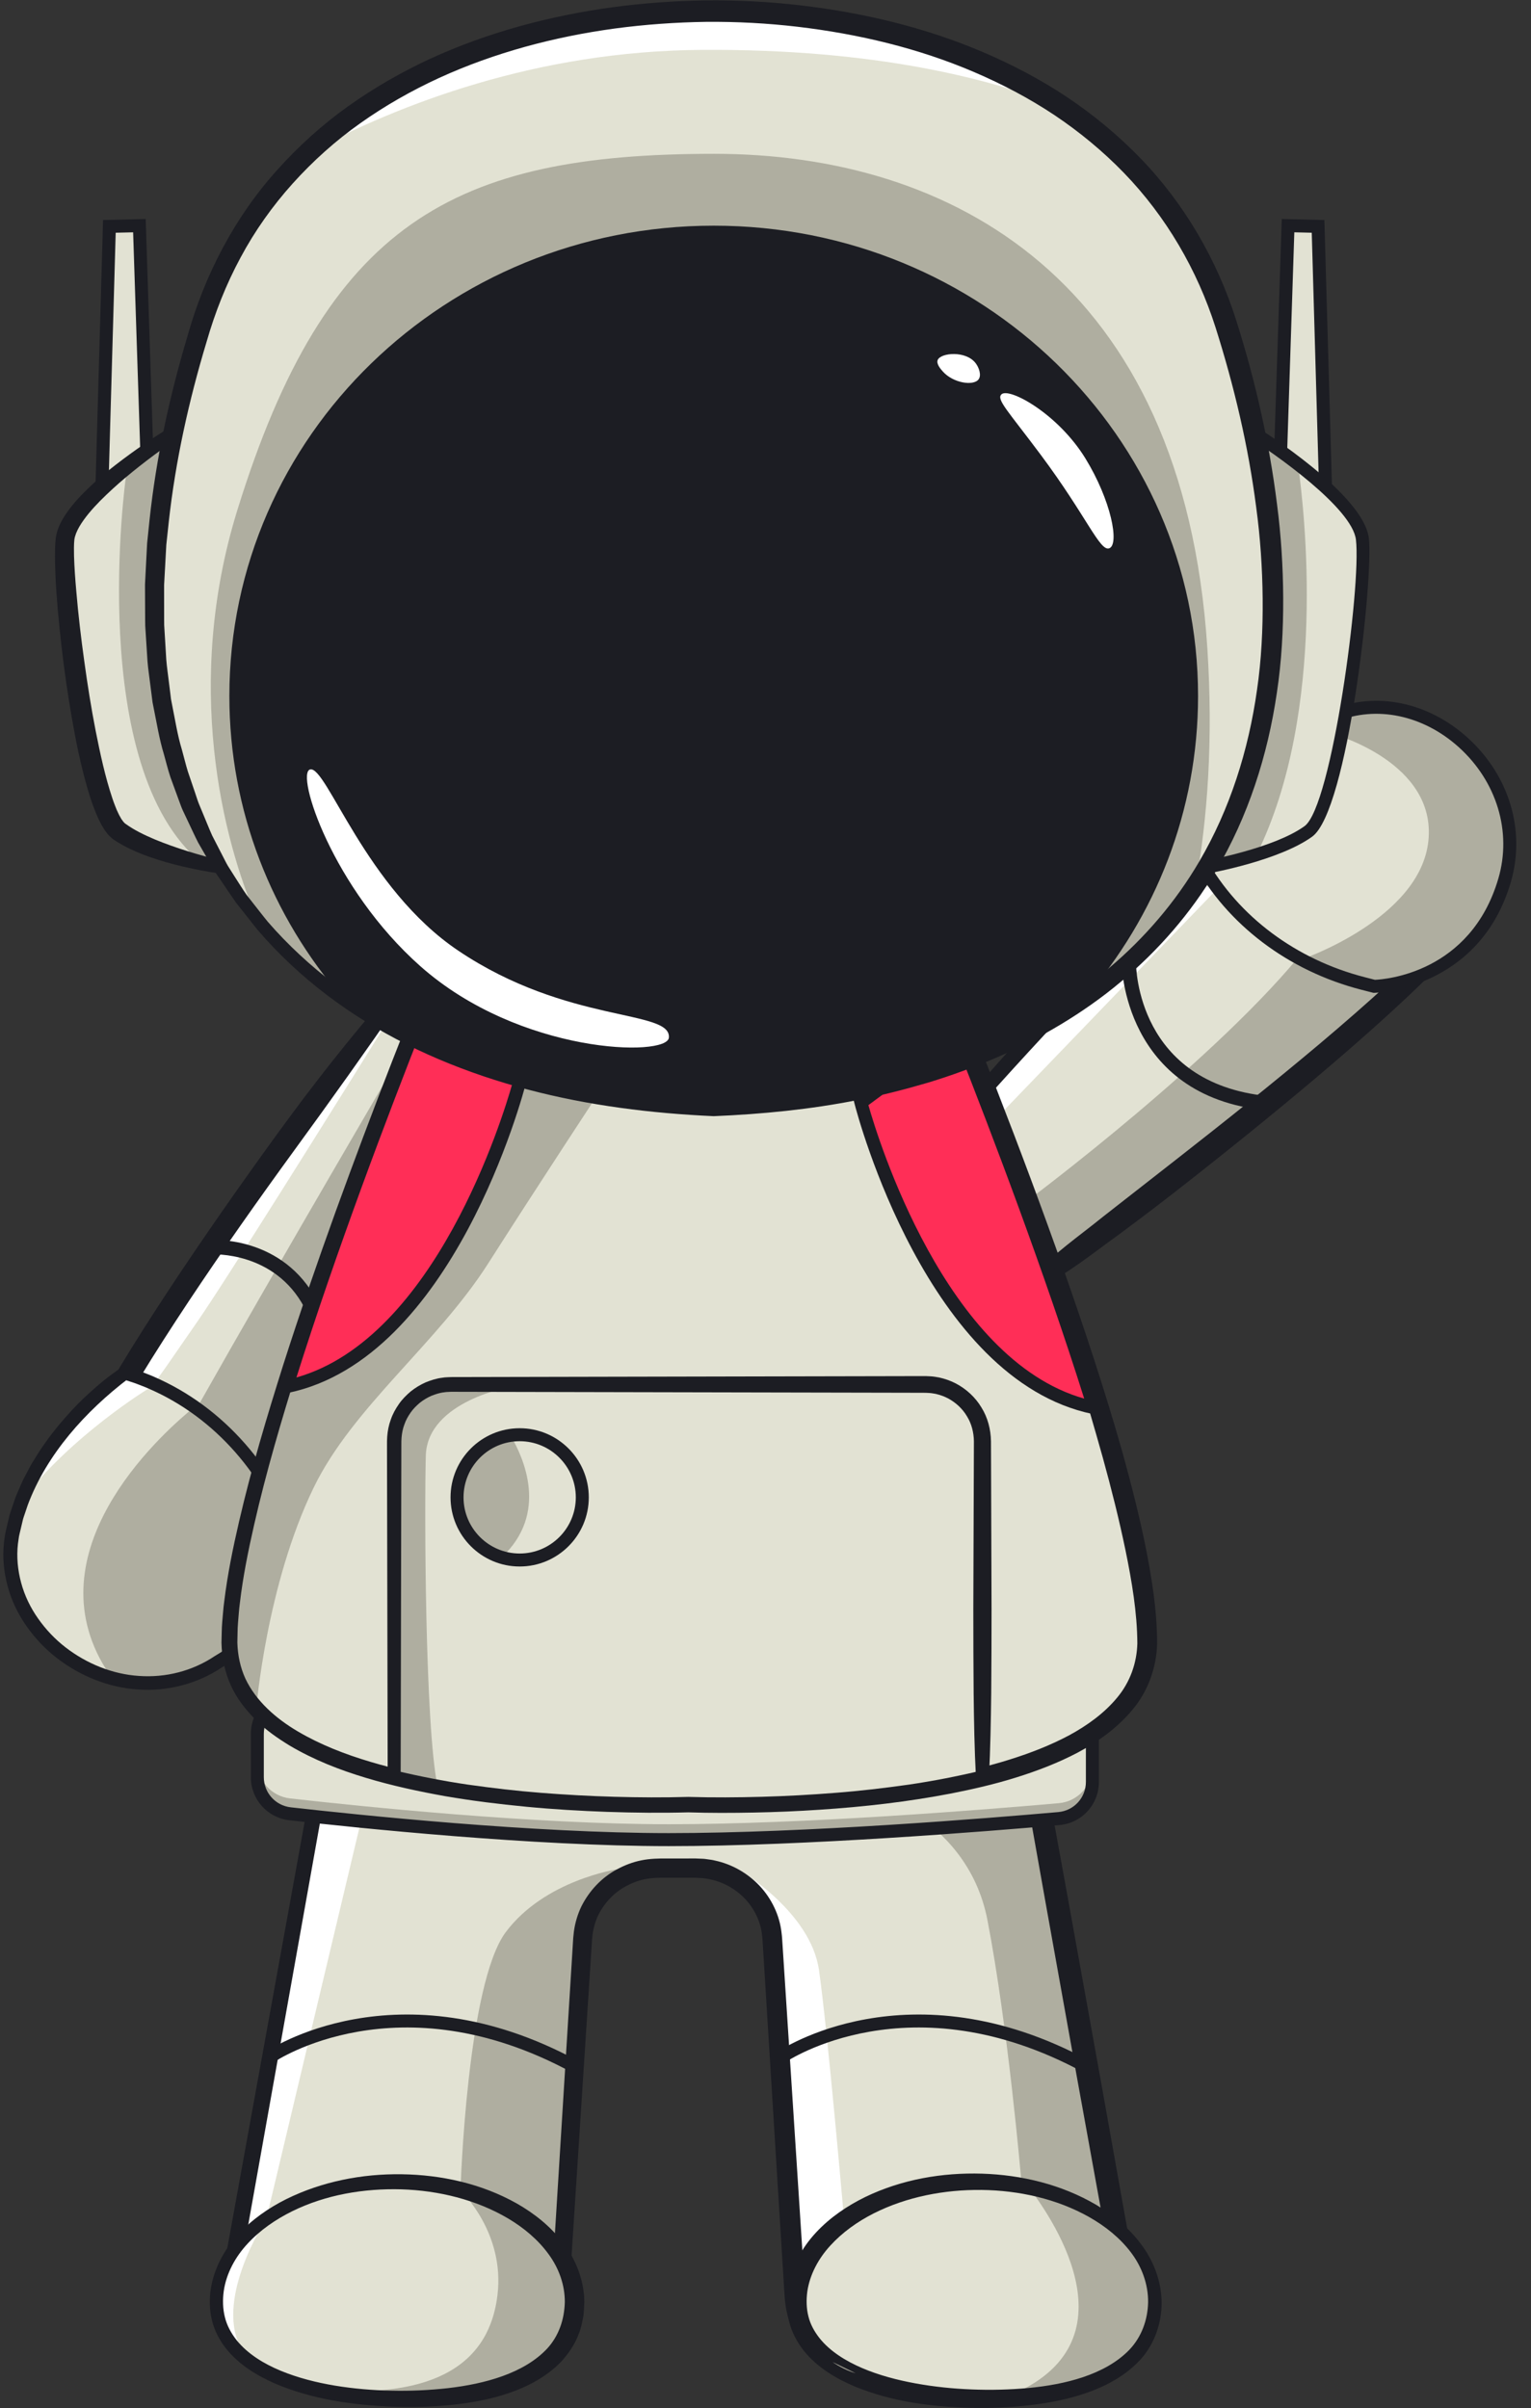 <?xml version="1.0" encoding="UTF-8"?>
<!DOCTYPE svg PUBLIC '-//W3C//DTD SVG 1.0//EN'
          'http://www.w3.org/TR/2001/REC-SVG-20010904/DTD/svg10.dtd'>
<svg height="1826.5" preserveAspectRatio="xMidYMid meet" version="1.0" viewBox="423.5 86.7 1161.5 1826.5" width="1161.5" xmlns="http://www.w3.org/2000/svg" xmlns:xlink="http://www.w3.org/1999/xlink" zoomAndPan="magnify"
><rect x="423.5" y="86.7" width="1161.5" height="1826.5" fill="#333333" stroke="none"/><g id="change1_1"
  ><path d="M1210.61,1889.94h-117.1c-7.26,0-14.29-1.12-20.86-3.22c0,0-0.03,0-0.03-0.04c-6.34-1.98-12.25-4.9-17.57-8.54 c-15.54-10.58-26.25-27.44-28.19-46.88c-0.1-0.78-0.16-1.57-0.2-2.36l-1.54-24.11l-15.73-248.33c-1.18-18.7-11.69-34.82-26.97-44.19 c-8.97-5.51-19.58-8.67-30.94-8.67h-27.95c-11.24,0-21.75,3.12-30.68,8.54c-15.41,9.34-26.05,25.49-27.23,44.32l-16.52,260.65 l-0.76,11.79c-2.17,34.29-31.47,61.04-66.85,61.04H664.36c-18.26,0-34.59-7.03-46.55-18.3c-15.31-14.32-23.45-35.58-19.45-57.92 l2.69-14.88l2.96-16.43l63.69-353.88l34.79-193.28c5.49-30.39,32.23-52.88,63.99-53.81l49.7-1.45 c39.35-1.15,71.25,30.82,68.85,69.02l-7.59,120h120.06l-7.59-120c-2.4-38.2,29.47-70.17,68.85-69.02l49.7,1.45 c31.76,0.92,58.5,23.42,63.99,53.81l30.35,168.68l69.31,385.12l4.47,24.68C1283.77,1853.5,1252.23,1889.94,1210.61,1889.94 L1210.61,1889.94z" fill="#e2e2d3"
  /></g
  ><g id="change2_1"
  ><path d="M1063.81,1769.47l-38.7,35.31l-15.73-248.33c-1.18-18.7-11.69-34.82-26.97-44.19l1.15-7.78 c0,0,54.86,31.8,61.26,76.44C1051.26,1625.53,1063.81,1769.47,1063.81,1769.47L1063.81,1769.47z" fill="#fff"
  /></g
  ><g id="change3_1"
  ><path d="M1210.61,1889.94h-68.72c43.56-8.32,89.41-31.51,98.97-63.04c15.5-51.08-42.76-88.5-42.76-88.5 s-9.76-114.12-25.49-195.48c-15.77-81.4-99.96-101.37-99.96-101.37l130.18-37.62l69.31,385.12l4.47,24.68 C1283.77,1853.5,1252.23,1889.94,1210.61,1889.94L1210.61,1889.94z" fill="#afaea0"
  /></g
  ><g id="change2_2"
  ><path d="M705.88 1432.05L625.6 1769.44 604.02 1782.41 667.71 1428.54 700.63 1434.15 705.88 1432.05z" fill="#fff"
  /></g
  ><g id="change3_2"
  ><path d="M892.83,1512.13c-15.41,9.34-26.05,25.49-27.23,44.32l-16.52,260.65l-0.76,11.79 c-2.17,34.29-31.47,61.04-66.85,61.04H664.36c-18.26,0-34.59-7.03-46.55-18.3c37.48,1.84,142.99,3.67,176.76-32.03 c41.32-43.75-21.71-91.97-21.71-91.97s4.83-156.16,34.39-195.58c29.56-39.43,84.42-47.57,84.42-47.57S892.07,1507.24,892.83,1512.13 L892.83,1512.13z" fill="#afaea0"
  /></g
  ><g id="change4_1"
  ><path d="M1210.59,1881.77c19.75-0.02,39.22-10.18,49.69-26.78c5.24-8.2,8.44-17.68,8.87-27.35 c-0.12-2.42,0.12-4.86-0.21-7.27c-0.36-2.48-0.46-4.61-1.06-7.51l-3.01-16.5l-23.95-131.93c-15.77-88-31.77-175.94-47-264.03 l-23.11-132.08l-5.81-32.87c-1.88-9.72-6.39-18.88-12.92-26.41c-6.53-7.52-15.02-13.37-24.41-16.87c-4.68-1.81-9.64-2.82-14.61-3.49 c-4.76-0.48-10.71-0.55-16.21-0.76l-33.5-1.13l-4.19-0.14c-1.37-0.04-2.56,0.04-3.85,0.05c-1.26,0.05-2.53-0.01-3.79,0.11 l-3.76,0.47c-2.53,0.16-4.95,0.97-7.42,1.46c-2.44,0.64-4.81,1.54-7.18,2.38c-9.32,3.88-17.73,10-24.17,17.78 c-6.3,7.89-10.72,17.27-12.44,27.23c-0.19,2.52-0.73,5.01-0.68,7.55c0.02,2.55-0.08,4.96,0.15,7.86l0.92,16.74l1.83,33.47 l3.66,66.95l0.29,5.23h-5.2H877.45h-5.24l0.32-5.23l4.34-70.27l2.17-35.14l0.54-8.79c0.17-2.9,0.43-5.94,0.37-8.55 c-0.01-1.35,0.05-2.69,0-4.04l-0.43-4.02l-0.2-2.01l-0.43-1.98l-0.85-3.94c-2.94-10.35-8.56-20.02-16.45-27.45 c-7.86-7.41-17.59-12.95-28.16-15.39l-3.96-0.91l-4.03-0.5c-2.67-0.49-5.41-0.29-8.12-0.43c-5.7,0.07-11.68,0.33-17.51,0.48 c-11.66,0.4-23.61,0.63-35.03,1.15c-5.42,0.22-10.76,1.37-15.9,3.02c-5.16,1.6-10.06,4.01-14.57,6.95 c-9.12,5.8-16.49,14.18-21.29,23.76c-2.32,4.84-4.08,9.94-5.08,15.22l-3.11,17.29l-6.19,34.64l-24.75,138.61l-49.49,277.22 l-12.37,69.31l-6.19,34.66c-0.47,2.83-1.14,5.9-1.44,8.53c-0.25,2.63-0.8,5.25-0.65,7.9l-0.02,3.95l0.44,3.93 c0.15,2.64,0.94,5.18,1.48,7.76c2.67,10.23,8.53,19.5,16.08,26.91c7.65,7.36,17.35,12.47,27.62,15.06c2.55,0.74,5.23,0.92,7.84,1.44 c2.69,0.15,5.24,0.33,8.06,0.41l17.6-0.04l35.2-0.05l35.2-0.05l17.6-0.02l8.8-0.02c1.52,0.04,2.84-0.05,4.15-0.12 c1.32-0.08,2.65-0.08,3.97-0.22c10.53-1.17,20.78-4.88,29.35-11.1c4.27-3.08,8.25-6.63,11.51-10.78c1.78-1.95,3.09-4.25,4.62-6.39 c1.21-2.33,2.66-4.54,3.58-7c2.2-4.77,3.5-9.9,4.24-15.08l0.44-3.91l0.28-4.36l0.54-8.78l2.18-35.14l4.35-70.27l8.71-140.53 l0.54-8.79l0.27-4.39c0.12-1.54,0.34-3.26,0.52-4.89c0.91-6.56,2.82-13,5.69-18.98c5.94-11.84,15.4-21.91,27.06-28.12 c5.79-3.12,12.02-5.51,18.49-6.79c6.36-1.32,13.43-1.46,18.96-1.39l17.6-0.02l4.4-0.01l4.89,0.21c1.65,0.01,3.28,0.28,4.91,0.51 c1.63,0.23,3.27,0.42,4.87,0.85c12.91,2.73,24.92,9.55,34,19.18c9.03,9.66,15.18,22.24,16.64,35.52c0.46,3.47,0.55,6.22,0.76,9.18 l0.57,8.78l1.14,17.57l2.28,35.14l9.11,140.54l2.28,35.14l1.14,17.57l0.57,8.79c0.19,3.19,0.34,5.19,0.81,7.93 c0.27,2.66,1.05,5.09,1.64,7.59c0.89,2.4,1.56,4.9,2.76,7.18c2.05,4.72,4.95,9.04,8.25,12.99c6.62,7.92,15.49,13.95,25.22,17.43 c4.85,1.85,10,2.73,15.14,3.33c4.9,0.32,11.08,0.22,16.9,0.22l35.2-0.05L1210.59,1881.77L1210.59,1881.77z M1210.59,1898.09 l-70.4-0.11l-35.2-0.05c-5.92-0.05-11.47,0.12-18.29-0.34c-6.49-0.74-12.98-1.93-19.13-4.26c-12.31-4.46-23.51-12.12-31.93-22.22 c-4.21-5.04-7.87-10.6-10.51-16.65c-1.5-2.94-2.41-6.13-3.5-9.23c-0.79-3.21-1.72-6.41-2.07-9.61c-0.54-3.04-0.83-6.89-0.96-9.56 l-0.54-8.78l-1.09-17.56l-2.18-35.12l-8.7-140.51l-2.18-35.12l-1.09-17.56l-0.54-8.78c-0.19-2.9-0.33-6.01-0.66-8.35 c-1.06-10.11-5.72-19.68-12.64-27.17c-6.99-7.44-16.29-12.79-26.34-14.93c-1.24-0.36-2.52-0.49-3.79-0.68 c-1.27-0.19-2.54-0.42-3.83-0.42l-3.9-0.18l-4.4-0.01l-17.6-0.02c-6.18-0.07-10.91,0.06-16.07,1.04c-5.06,0.98-9.91,2.85-14.43,5.26 c-9.13,4.79-16.45,12.65-21.08,21.72c-2.22,4.61-3.68,9.54-4.41,14.58l-0.43,3.86l-0.28,4.39l-0.57,8.79l-9.11,140.51l-4.56,70.25 l-2.28,35.14l-0.57,8.78l-0.3,4.42l-0.55,4.83c-0.93,6.41-2.58,12.78-5.3,18.67c-1.18,3.03-2.92,5.78-4.46,8.62 c-1.85,2.66-3.53,5.44-5.7,7.85c-4.04,5.07-8.89,9.42-14.13,13.16c-5.19,3.86-11.05,6.68-17.03,9.04 c-6.04,2.28-12.37,3.63-18.76,4.38c-1.6,0.16-3.21,0.18-4.81,0.27c-1.62,0.08-3.23,0.15-4.64,0.12l-8.8-0.01l-17.6-0.02l-35.2-0.05 l-35.2-0.06l-17.6-0.02c-3.03-0.07-6.36-0.29-9.51-0.5c-3.15-0.59-6.37-0.89-9.46-1.76c-12.43-3.15-24.15-9.41-33.4-18.36 c-9.15-8.99-16.22-20.31-19.47-32.84c-0.69-3.15-1.58-6.27-1.79-9.5l-0.5-4.82l0.02-4.84c-0.13-3.24,0.48-6.42,0.83-9.62 c0.41-3.19,1.02-5.86,1.52-8.81l6.29-34.63l12.57-69.28l50.29-277.07l25.15-138.54l6.29-34.64l3.17-17.34 c1.2-6.26,3.3-12.33,6.08-18.05c5.72-11.36,14.47-21.18,25.18-27.96c5.31-3.44,11.06-6.24,17.11-8.11 c6.02-1.91,12.27-3.22,18.59-3.46c12.03-0.51,23.54-0.7,35.34-1.06c5.9-0.14,11.65-0.39,17.68-0.43c3.15,0.14,6.32-0.02,9.44,0.53 l4.7,0.61l4.62,1.06c12.32,2.9,23.67,9.37,32.83,18.06c9.18,8.7,15.78,20.05,19.19,32.27l1,4.64l0.49,2.33l0.25,2.36l0.48,4.74 c0.06,1.58,0,3.17,0,4.75c0.03,3.28-0.24,6.07-0.41,9.02l-0.57,8.79l-2.27,35.12l-4.55,70.26l-4.92-5.24h120.07l-4.92,5.24 l-4.8-66.88l-2.4-33.44l-1.2-16.72c-0.26-2.67-0.26-5.85-0.31-8.88c-0.08-3.05,0.46-6.1,0.68-9.15c1.87-12.12,7-23.69,14.58-33.31 c7.71-9.52,17.81-17.04,29.07-21.83c2.86-1.06,5.74-2.16,8.68-2.97c2.99-0.67,5.93-1.6,8.98-1.88l4.55-0.6 c1.52-0.15,3.05-0.12,4.58-0.19c1.5-0.04,3.11-0.11,4.53-0.08l4.19,0.09l33.51,0.81c5.67,0.19,10.9,0.13,17.28,0.67 c6.09,0.74,12.17,1.94,17.95,4.11c11.59,4.18,22.14,11.27,30.36,20.56c8.22,9.27,14.02,20.74,16.5,32.96l6.19,33.09l24.41,131.86 c16.44,87.87,32.12,175.87,48.02,263.85l23.58,132l2.94,16.5c0.54,2.56,0.84,6.03,1.23,9.08c0.39,3.14,0.14,6.32,0.21,9.48 c-0.61,12.68-4.84,25.07-11.69,35.63C1260.61,1885.4,1235.55,1898.23,1210.59,1898.09L1210.59,1898.09z" fill="#1c1d23"
  /></g
  ><g id="change4_2"
  ><path d="M857.05,1658.35c-131.5-71.21-224.87-8.24-225.8-7.59l-5.64-8.07c0.98-0.68,99.06-67.23,236.13,7 L857.05,1658.35L857.05,1658.35z" fill="#1c1d23"
  /></g
  ><g id="change4_3"
  ><path d="M1245.24,1658.35c-131.5-71.21-224.87-8.24-225.8-7.59l-5.64-8.07c0.97-0.68,99.07-67.23,236.12,7 L1245.24,1658.35L1245.24,1658.35z" fill="#1c1d23"
  /></g
  ><g id="change1_2"
  ><path d="M859.39,1832.75c0,50.42-53.18,73.38-128.21,73.38c-23.75,0-46.84-2.3-67.31-7.07 c-18.56-4.27-34.95-10.58-47.73-19.01c-17.71-11.63-28.48-27.31-28.48-47.3c0-24.57,14.42-46.85,37.91-63.27 c0.03-0.04,0.03-0.04,0.03-0.04c24.7-17.27,59.46-28.04,97.92-28.04c17.41,0,34.06,2.2,49.34,6.24c0,0,0,0,0.03,0.04 C823.52,1760.9,859.39,1794.01,859.39,1832.75L859.39,1832.75z" fill="#e2e2d3"
  /></g
  ><g id="change2_3"
  ><path d="M614.73,1878.67c0.49,0.46,0.99,0.91,1.41,1.38c-17.71-11.63-28.48-27.31-28.48-47.3 c0-24.57,14.42-46.85,37.91-63.27c-1.18,1.84-41.13,63.6-17.87,100.62C609.6,1873.15,611.94,1876,614.73,1878.67L614.73,1878.67z" fill="#fff"
  /></g
  ><g id="change3_3"
  ><path d="M859.39,1832.75c0,50.42-53.18,73.38-128.21,73.38c-23.75,0-46.84-2.3-67.31-7.07 c70.89,6.21,129.41-7.87,137.05-71.77c5.64-47.17-27.13-78.09-28.02-79.63C823.52,1760.9,859.39,1794.01,859.39,1832.75 L859.39,1832.75z" fill="#afaea0"
  /></g
  ><g id="change4_4"
  ><path d="M851.99,1832.74c0.09-12.91-4.44-25.75-12.45-36.55c-7.92-10.87-18.71-19.88-30.67-26.97 c-24.07-14.17-52.51-21.13-80.87-22.02c-28.36-0.8-57.3,4.06-82.73,16.57c-12.64,6.24-24.4,14.33-33.83,24.52 c-9.44,10.12-16.22,22.63-18.18,35.99c-0.92,6.69-0.76,13.48,0.84,19.82c1.55,6.39,4.77,12.27,8.89,17.5 c8.42,10.44,20.67,17.91,33.62,23.26c13.03,5.36,26.95,8.86,41.05,11.22c14.13,2.32,28.47,3.55,42.85,3.81 c14.38,0.33,28.79-0.33,42.96-1.92c14.15-1.65,28.17-4.4,41.26-9.1c13.04-4.69,25.21-11.51,34.03-21.05 C847.5,1858.22,851.66,1845.81,851.99,1832.74L851.99,1832.74z M866.81,1832.74l-0.35,6.08c-0.16,2.04-0.13,4.07-0.67,6.08 c-0.85,4.04-1.55,8.11-3.27,11.93c-2.74,7.87-7.67,14.77-13.06,20.85c-11.37,11.82-25.73,19.22-40.19,24.15 c-14.56,4.91-29.52,7.51-44.42,8.99c-14.92,1.4-29.84,1.79-44.7,1.17c-29.65-1.31-59.65-5.5-87.68-17.35 c-13.8-6.08-27.48-14.16-37.48-26.68c-4.89-6.25-8.81-13.53-10.68-21.4c-1.93-7.86-2.04-15.97-0.91-23.75 c2.44-15.68,10.3-29.98,20.68-41.28c10.42-11.37,23.14-20.17,36.66-26.94c27.2-13.39,57.49-19.26,87.53-18.83 c30,0.44,60.4,7.06,87.18,22.1c13.31,7.56,25.71,17.36,35.31,30C860.42,1800.34,866.66,1816.3,866.81,1832.74L866.81,1832.74z" fill="#1c1d23"
  /></g
  ><g id="change1_3"
  ><path d="M1299.63,1832.75c0,47.63-47.47,70.75-115.96,73.15c-4,0.16-8.11,0.23-12.25,0.23 c-75.06,0-143.55-22.97-143.55-73.38c0-50.46,60.84-91.35,135.9-91.35c13.93,0,27.37,1.4,40,4.04 C1259.29,1756.9,1299.63,1791.65,1299.63,1832.75L1299.63,1832.75z" fill="#e2e2d3"
  /></g
  ><g id="change3_4"
  ><path d="M1299.63,1832.75c0,47.63-47.47,70.75-115.96,73.15c104.2-38.53,40.58-133.82,20.1-160.47 C1259.29,1756.9,1299.63,1791.65,1299.63,1832.75L1299.63,1832.75z" fill="#afaea0"
  /></g
  ><g id="change4_5"
  ><path d="M1294.51,1832.74c0.12-13.45-4.72-26.82-13.08-37.78c-8.34-11-19.5-19.88-31.71-26.79 c-24.58-13.82-53.19-20.15-81.49-20.51c-28.32-0.32-56.93,5.21-81.89,17.78c-12.41,6.29-23.83,14.45-32.93,24.44 c-9.12,9.93-15.54,22.01-17.43,34.77c-0.88,6.41-0.71,12.86,0.8,18.83c1.46,6.03,4.5,11.56,8.42,16.54 c7.95,10,19.84,17.37,32.5,22.79c12.76,5.44,26.51,9.03,40.48,11.59c13.99,2.54,28.26,4.02,42.59,4.56 c14.34,0.6,28.73,0.22,42.92-1.08c14.18-1.36,28.27-3.81,41.54-8.27c13.22-4.45,25.69-11.04,34.99-20.66 C1289.45,1859.31,1294.26,1846.31,1294.51,1832.74L1294.51,1832.74z M1304.77,1832.74c0.18,15.64-5.42,32.05-16.31,43.82 c-10.88,11.75-24.93,19.36-39.22,24.53c-14.39,5.16-29.27,8.05-44.16,9.8c-14.89,1.71-29.82,2.38-44.73,2.01 c-29.76-0.74-59.97-4.46-88.52-16.23c-14.09-5.99-28.13-14.18-38.59-27.13c-5.08-6.49-9.18-14.12-11.14-22.36 c-2.02-8.25-2.12-16.68-0.95-24.75c2.51-16.27,10.73-31.01,21.43-42.49c10.75-11.56,23.82-20.32,37.56-27.03 c27.67-13.31,58.3-18.51,88.37-17.61c30.06,0.97,60.28,8.2,86.56,23.62c13.06,7.72,25.1,17.66,34.28,30.15 C1298.65,1801.4,1304.58,1816.85,1304.77,1832.74L1304.77,1832.74z" fill="#1c1d23"
  /></g
  ><g id="change3_5"
  ><path d="M1055.04,1878.14c4.93,2.36,10.71,5.18,17.57,8.54C1066.27,1884.71,1060.36,1881.78,1055.04,1878.14 L1055.04,1878.14z" fill="#afaea0"
  /></g
  ><g id="change1_4"
  ><path d="M806.12,940.59c0,0-121.34,267.56-190.39,361.74c-10.84,14.81-20.43,25.35-28.02,29.86 c-55.81,33.15-123.74,8.41-123.05-76.07c0.13-15.05,8.48-37.94,22.07-65.37c62.74-126.47,237.57-349.69,237.57-349.69l3.32,4.04 l37.81,45.99L806.12,940.59L806.12,940.59z" fill="#e2e2d3"
  /></g
  ><g id="change2_4"
  ><path d="M727.62,845.1c-48.55,78.08-134.35,215.46-155.97,246.27c-30.62,43.69-39.09,60.87-84.92,99.37 c62.74-126.47,237.57-349.69,237.57-349.69L727.62,845.1L727.62,845.1z" fill="#fff"
  /></g
  ><g id="change3_6"
  ><path d="M806.12,940.59c0,0-121.34,267.56-190.39,361.74l-98.65-48.75c0,0,0,0,58.04-102.94 c58.08-102.95,155.11-268.61,155.11-268.61s15.54,3.55,35.18,9.07L806.12,940.59L806.12,940.59z" fill="#afaea0"
  /></g
  ><g id="change4_6"
  ><path d="M724.23,836.14c28.57,33.07,57.68,67.09,85.72,101.31l1.95,2.38l-1.27,2.79l0,0.01 c-19.1,42.96-38.91,85.51-59.29,127.86c-20.43,42.31-41.24,84.46-63.45,125.95c-11.13,20.74-22.54,41.35-34.59,61.66 c-12.11,20.3-24.57,40.4-39.62,59.41c-1.79,2.41-3.94,4.68-5.96,7.01c-1.04,1.16-2.01,2.33-3.1,3.46l-3.47,3.33 c-1.21,1.1-2.2,2.25-3.61,3.3l-4.22,3.1c-1.44,1.11-2.79,1.83-4.16,2.6c-1.38,0.74-2.71,1.58-4.13,2.25 c-11.18,5.73-23.39,9.78-36.14,11.2c-12.7,1.54-25.96,0.23-38.31-4.18c-12.38-4.36-23.5-12.31-32.03-22.25 c-8.45-10.06-14.16-21.96-17.63-34.15c-3.36-12.25-4.7-24.79-4.64-37.15c0.11-7.01,1.38-13.33,2.97-19.39 c1.62-6.05,3.52-11.91,5.7-17.57c4.28-11.4,9.33-22.24,14.61-32.94c10.62-21.33,22.4-41.86,34.59-62.08 c12.2-20.22,24.92-40.06,37.88-59.73c25.96-39.3,52.97-77.82,80.55-115.9c6.91-9.51,13.95-18.93,20.97-28.35 c7.15-9.33,14.25-18.7,21.57-27.89c7.27-9.23,14.69-18.36,22.19-27.42l11.4-13.47l5.79-6.66l2.95-3.29l1.48-1.65l0.74-0.82 l0.37-0.41l0.44-0.5C721.34,836.91,723.02,836.16,724.23,836.14L724.23,836.14z M724.35,846c1.09,0.13,2.66-0.48,3.42-1.37 c0.45-0.52,0.04-0.01,0.1-0.07l-0.31,0.46l-0.61,0.91l-1.22,1.83l-2.45,3.66l-4.96,7.27l-10,14.47l-20.27,28.72l-20.46,28.56 l-20.63,28.43c-27.57,37.84-54.56,76.11-80.45,115.04c-12.91,19.48-25.58,39.11-37.68,59.04c-12.09,19.92-23.74,40.1-34.09,60.75 c-5.13,10.32-10.02,20.77-14.02,31.33c-2.05,5.28-3.77,10.6-5.21,15.87c-1.42,5.25-2.4,10.55-2.48,15.29 c-0.09,11.09,1.11,22.09,3.92,32.49c2.91,10.35,7.61,20.02,14.25,28.01c6.69,7.89,15.21,14.12,24.96,17.67 c9.72,3.55,20.41,4.8,31,3.59c10.61-1.08,21.06-4.41,30.78-9.28c1.24-0.56,2.4-1.3,3.6-1.93c1.2-0.66,2.45-1.3,3.3-2.04l2.89-2.08 c0.98-0.67,1.93-1.76,2.89-2.62l2.9-2.73c0.95-0.96,1.86-2.05,2.79-3.07c1.84-2.09,3.76-4.06,5.48-6.35 c14.26-17.67,26.82-37.42,38.9-57.29c12.06-19.95,23.57-40.29,34.81-60.8c44.82-82.15,86.11-166.46,126.13-251.19l0-0.01l0.68,5.16 C775.8,911.59,750.35,879.27,724.35,846L724.35,846z" fill="#1c1d23"
  /></g
  ><g id="change1_5"
  ><path d="M581.76,1351.54c-23.82,12.81-49.5,14.41-72.79,8.18c-47.76-12.81-85.47-58.68-76.28-108.93 c1.71-9.23,4.27-18.04,7.49-26.41c22.86-59.5,78.08-96.29,78.08-96.29c5.88,1.74,11.63,3.78,17.25,6.11 c12.55,5.16,24.47,11.73,35.61,19.54c26.9,18.86,49.31,45.03,64.94,76.58l3.84,7.75C639.91,1238.07,654.36,1312.45,581.76,1351.54 L581.76,1351.54z" fill="#e2e2d3"
  /></g
  ><g id="change2_5"
  ><path d="M536.17,1139.86c0,0-57.78,35.08-95.99,84.53c22.86-59.5,78.08-96.29,78.08-96.29 c5.88,1.74,11.63,3.78,17.25,6.11C535.94,1137.75,536.17,1139.86,536.17,1139.86L536.17,1139.86z" fill="#fff"
  /></g
  ><g id="change3_7"
  ><path d="M581.76,1351.54c-23.82,12.81-49.5,14.41-72.79,8.18c-3.65-4.67-6.96-9.79-9.89-15.41 c-46.25-88.76,50.75-173.44,72.04-190.56c26.9,18.86,49.31,45.03,64.94,76.58l3.84,7.75 C639.91,1238.07,654.36,1312.45,581.76,1351.54L581.76,1351.54z" fill="#afaea0"
  /></g
  ><g id="change4_7"
  ><path d="M515.55,1123.99c8.28-1.24,2.32-0.34,4.18-0.61l0.04,0.01l0.08,0.03l0.16,0.05l0.32,0.11l0.64,0.21l1.29,0.42 l2.58,0.84c1.71,0.58,3.45,1.09,5.15,1.73c3.36,1.34,6.78,2.55,10.09,4.01c6.63,2.91,13.13,6.1,19.38,9.74 c12.54,7.22,24.23,15.87,34.85,25.66c10.63,9.79,20.18,20.71,28.53,32.47c4.18,5.87,8.03,11.97,11.62,18.23 c3.55,6.29,6.79,12.74,9.87,19l0.33,0.68l0.09,0.57c0.95,5.9,1.29,11.23,1.24,16.84c0.02,5.55-0.43,11.07-1.15,16.56 c-1.52,10.97-4.62,21.75-9.16,31.91c-4.4,10.28-11.07,19.39-18.24,27.86l-5.92,5.89l-2.97,2.93l-3.26,2.59l-6.55,5.12 c-1.06,0.9-2.22,1.65-3.41,2.34l-3.53,2.16c-18.34,12.4-41.36,18.37-63.6,16.74c-22.35-1.42-43.82-10.19-61.43-23.73 c-8.81-6.8-16.57-14.96-23.01-24.09c-6.46-9.13-11.45-19.36-14.4-30.26c-2.98-10.85-4.09-22.31-2.83-33.54 c0.45-2.76,0.64-5.66,1.32-8.32l1.88-8.05l0.95-4.02c0.35-1.33,0.85-2.61,1.27-3.92l2.63-7.83c0.78-2.64,2.05-5.09,3.09-7.63 l3.29-7.53l3.84-7.25c1.28-2.42,2.52-4.87,4.02-7.15c2.87-4.64,5.69-9.32,8.96-13.69c3.06-4.52,6.49-8.74,9.89-12.99 c6.97-8.34,14.3-16.38,22.32-23.69C497.99,1136.99,506.23,1130.16,515.55,1123.99L515.55,1123.99z M521.01,1132.19 c-32.62,24.86-61.93,57.26-76.4,95.84l-2.46,7.29c-0.39,1.22-0.87,2.41-1.19,3.65l-0.88,3.73l-1.77,7.46 c-0.65,2.5-0.77,4.95-1.2,7.42c-1.14,9.91-0.17,19.98,2.44,29.6c2.59,9.65,7.01,18.83,12.82,27.05c5.78,8.24,12.8,15.68,20.81,21.88 c16.01,12.36,35.58,20.39,55.75,21.7c20.14,1.44,40.53-3.66,57.51-15.08l3.27-1.99c1.11-0.64,2.19-1.33,3.15-2.15l6.01-4.69l3-2.35 l2.7-2.68l5.41-5.34c6.5-7.71,12.6-15.9,16.6-25.24c4.14-9.22,7.01-19.05,8.43-29.12c0.68-5.04,1.1-10.13,1.09-15.22 c0.09-5.02-0.3-10.33-1.02-14.93l0.42,1.25c-3.13-6.39-6.23-12.53-9.6-18.51c-3.42-5.98-7.11-11.79-11.09-17.41 c-7.96-11.22-17.07-21.62-27.17-30.92c-10.1-9.31-21.2-17.51-33.09-24.36c-5.93-3.45-12.09-6.47-18.37-9.23 c-3.13-1.39-6.37-2.52-9.55-3.8c-1.6-0.61-3.25-1.09-4.87-1.63l-2.44-0.8l-1.22-0.4l-0.61-0.2l-0.31-0.1l-0.15-0.05l-0.08-0.02 l-0.04-0.01C518.75,1132.55,512.76,1133.44,521.01,1132.19L521.01,1132.19z" fill="#1c1d23"
  /></g
  ><g id="change1_6"
  ><path d="M1547.27,764.23c-2.76,8.11-10.68,19.25-22.37,32.45c-76.74,86.62-315.49,262.37-315.49,262.37l-20.01-10.41 l-94.31-49.04c0,0,269.72-321.79,352.25-339.99C1529.86,641.4,1568.12,702.76,1547.27,764.23L1547.27,764.23z" fill="#e2e2d3"
  /></g
  ><g id="change2_6"
  ><path d="M1180.92 933.27L1346.99 760.86 1297.02 749.08 1168.01 916.67 1180.92 933.27z" fill="#fff"
  /></g
  ><g id="change3_8"
  ><path d="M1524.9,796.68c-76.74,86.62-315.49,262.37-315.49,262.37l-20.01-10.41l15.12-52.43 c0,0,144.53-107.94,210.4-191.35C1452.07,757.79,1494.74,773.78,1524.9,796.68L1524.9,796.68z" fill="#afaea0"
  /></g
  ><g id="change4_8"
  ><path d="M1099.94,998.63c37.94,18.54,74.83,36.75,111.75,56.05l-5.19,0.4l0.01,0c16.13-17.52,35.51-30.74,53.71-45.5 l55.36-43.27c36.9-28.83,73.52-58.02,109.3-88.11c17.85-15.08,35.49-30.39,52.61-46.15c17.06-15.77,33.91-31.99,48.34-49.41 c1.9-2.14,3.43-4.4,5.11-6.61c0.81-1.11,1.68-2.21,2.45-3.33l2.08-3.36c0.64-1.11,1.52-2.25,1.98-3.33l1.45-3.2 c0.55-0.96,0.94-2.31,1.33-3.62c0.39-1.3,0.88-2.58,1.17-3.9c2.84-10.46,4.04-21.34,3-31.93c-0.91-10.61-4.26-20.86-9.68-29.72 c-5.42-8.89-13.27-16.07-22.41-21.11c-9.22-4.94-19.74-7.62-30.55-8.4c-10.83-0.67-21.94,0.39-32.85,2.72 c-4.75,1.05-9.79,3.11-14.71,5.58c-4.91,2.49-9.8,5.26-14.59,8.35c-9.59,6.08-18.86,12.99-27.96,20.12 c-18.18,14.34-35.63,29.84-52.72,45.72c-17.11,15.89-33.79,32.27-50.29,48.86c-32.91,33.26-65.08,67.34-96.65,101.96 c-15.8,17.31-31.46,34.74-46.99,52.29l-23.19,26.42l-11.51,13.27l-5.73,6.66l-2.86,3.33l-1.42,1.67l-0.71,0.83l-0.35,0.42 c0.05-0.07-0.36,0.44,0.06-0.1C1100.02,1001.33,1100.29,999.68,1099.94,998.63L1099.94,998.63z M1090.28,1000.56 c-0.22-1.19,0.16-2.98,1-4.04l0.41-0.52l0.35-0.43l0.71-0.85l1.41-1.69l2.83-3.38l5.67-6.75l11.38-13.45l22.92-26.75 c15.35-17.78,30.83-35.44,46.46-52.99c31.26-35.07,63.04-69.73,95.9-103.4c16.45-16.83,33.11-33.46,50.25-49.66 c17.15-16.19,34.67-32.04,53.21-46.92c9.31-7.41,18.8-14.64,28.97-21.2c5.05-3.32,10.34-6.4,15.87-9.25 c5.55-2.82,11.4-5.37,18.1-6.94c11.99-2.67,24.44-4.01,37.04-3.34c12.58,0.79,25.32,3.83,36.87,9.9 c11.45,6.15,21.56,15.25,28.47,26.38c6.93,11.08,11.07,23.74,12.29,36.48c1.37,12.76,0.02,25.59-3.17,37.78 c-0.34,1.54-0.88,3.02-1.31,4.54c-0.46,1.5-0.87,2.98-1.66,4.65l-2.14,4.83c-0.73,1.61-1.64,2.83-2.46,4.26l-2.53,4.13 c-0.88,1.32-1.83,2.52-2.73,3.79c-1.85,2.48-3.62,5.08-5.59,7.35c-15.36,18.85-32.33,35.36-49.56,51.58 c-17.26,16.16-34.94,31.76-52.8,47.11c-35.77,30.65-72.31,60.26-109.25,89.34c-18.44,14.58-37.15,28.81-56.03,42.79 c-19.12,13.68-37.21,28.73-58.8,39.1v0l-2.47,1.82l-2.74-1.41C1167.86,1043.08,1128.55,1021.65,1090.28,1000.56L1090.28,1000.56z" fill="#1c1d23"
  /></g
  ><g id="change1_7"
  ><path d="M1564.94,754.4c-23.15,79.1-98.91,80.38-98.91,80.38l-8.4-2.17c-16.26-4.2-31.64-10.12-45.9-17.64 c-33.6-17.64-60.9-43.98-78.51-76.41c0,0,31.93-80.22,102.29-109.12c9.47-3.88,19.12-5.88,28.71-6.24 C1526.05,620.68,1585.02,685.88,1564.94,754.4L1564.94,754.4z" fill="#e2e2d3"
  /></g
  ><g id="change3_9"
  ><path d="M1564.94,754.4c-23.15,79.1-98.91,80.38-98.91,80.38l-8.4-2.17c-16.26-4.2-31.64-10.12-45.9-17.64l-0.69-0.62 c0,0,89.75-30.62,96.09-89.74c6.34-59.13-70.73-80.68-70.73-80.68s6.68-15.85,27.82-20.73 C1526.05,620.68,1585.02,685.88,1564.94,754.4L1564.94,754.4z" fill="#afaea0"
  /></g
  ><g id="change4_9"
  ><path d="M1338.7,738.3c24.48,43.61,68.14,76.18,120.15,89.55l7.73,1.99c7.59-0.32,72.63-5.13,93.65-76.83 c10.38-35.42-1.16-73.61-30.1-99.68c-27.03-24.33-62.56-31.74-92.75-19.33C1376.1,659.17,1344.29,725.63,1338.7,738.3L1338.7,738.3z M1465.46,839.72l-9.06-2.32c-55.48-14.25-101.95-49.41-127.52-96.46l-1.1-2.03l0.85-2.14c1.33-3.36,33.54-82.52,105-111.88 c33.72-13.86,73.22-5.76,103.08,21.13c31.79,28.63,44.42,70.69,32.97,109.77c-23.93,81.66-102.77,83.91-103.57,83.93L1465.46,839.72 L1465.46,839.72z" fill="#1c1d23"
  /></g
  ><g id="change3_10"
  ><path d="M618.72,1401.74v32.85c0,14.22,10.65,26.16,24.77,27.76c53.77,6.08,184.64,19.6,287.41,19.6 c103.07,0,239.92-11.04,295.87-15.97c14.43-1.26,25.47-13.35,25.47-27.82v-61c0-15.9-13.24-28.59-29.12-27.92l-577.65,24.58 C630.52,1374.47,618.72,1386.78,618.72,1401.74L618.72,1401.74z" fill="#afaea0"
  /></g
  ><g id="change1_8"
  ><path d="M618.72,1390.08v32.85c0,14.22,10.65,26.16,24.77,27.76c53.77,6.1,184.64,19.61,287.41,19.61 c103.07,0,239.92-11.04,295.87-15.98c14.43-1.26,25.47-13.34,25.47-27.82v-61c0-15.9-13.24-28.58-29.12-27.92l-577.65,24.59 C630.52,1362.81,618.72,1375.11,618.72,1390.08L618.72,1390.08z" fill="#e2e2d3"
  /></g
  ><g id="change4_10"
  ><path d="M1224.34,1354.15c-0.34,0-0.67,0.01-1.01,0.02l-577.65,24.58c-12.35,0.53-22.03,10.62-22.03,22.99v32.85 c0,11.72,8.77,21.55,20.4,22.86c51.96,5.89,183.91,19.57,286.86,19.57c103.2,0,240.98-11.15,295.43-15.95 c11.96-1.05,20.98-10.92,20.98-22.92v-61c0-6.33-2.52-12.24-7.09-16.61C1235.9,1356.41,1230.3,1354.15,1224.34,1354.15 L1224.34,1354.15z M930.91,1486.9c-103.45,0-235.85-13.74-287.97-19.64c-16.61-1.88-29.14-15.92-29.14-32.65v-32.85 c0-17.67,13.82-32.08,31.47-32.83l577.65-24.58c8.99-0.4,17.61,2.84,24.14,9.1c6.53,6.26,10.12,14.68,10.12,23.73v61 c0,17.15-12.88,31.23-29.96,32.74C1172.63,1475.71,1034.5,1486.9,930.91,1486.9L930.91,1486.9z" fill="#1c1d23"
  /></g
  ><g id="change1_9"
  ><path d="M1293.88,1333.27c-0.8,54.23-57.55,84.49-125.03,101.21c-99.83,24.77-223.14,20.04-223.14,20.04 s-123.32,4.73-223.15-20.04c-43.26-10.71-82.12-27-104.66-51.61c-12.58-13.76-20.07-30.15-20.37-49.6 c-1.25-83.12,65.47-274.98,116.65-409.53c31.7-83.31,57.45-144.64,57.45-144.64l174.07,11.01l174.1-11.01 C1119.8,779.11,1295.91,1198.72,1293.88,1333.27L1293.88,1333.27z" fill="#e2e2d3"
  /></g
  ><g id="change3_11"
  ><path d="M879.18,913.46c0,0-46.88,71.25-85.51,131.79c-38.66,60.51-102.55,108.78-132.09,169.5 c-36.1,74.21-43.69,168.12-43.69,168.12c-12.58-13.76-20.07-30.15-20.37-49.6c-1.25-83.12,65.47-274.98,116.65-409.53 c6.47-3.81,12.02-6.37,16.06-7c24.77-3.84,75.88-53.97,75.88-53.97l68.13,44.51L879.18,913.46L879.18,913.46z" fill="#afaea0"
  /></g
  ><g id="change4_11"
  ><path d="M1286.35,1333.16c-0.13-23.24-4.15-47.07-8.96-70.54c-4.88-23.53-10.78-46.94-17.21-70.24 c-6.52-23.27-13.3-46.51-20.51-69.63c-7.23-23.11-14.79-46.14-22.53-69.11c-15.6-45.91-32.06-91.55-49.13-136.98 c-17.13-45.39-34.52-90.74-52.76-135.66v0l4.85,3.01l-174.1,11l-0.31,0.02l-0.31-0.02l-174.07-11l4.85-3.01l0,0.01 c-31.08,75.44-60.47,151.69-87.99,228.52c-13.69,38.44-26.89,77.05-39.15,115.93c-12.12,38.91-23.7,78.03-32.7,117.62 c-4.51,19.78-8.54,39.7-10.87,59.65c-0.69,4.98-0.92,9.97-1.4,14.94c-0.42,4.98-0.3,9.9-0.48,14.85c0.28,9.48,2.18,18.69,6.05,27.23 c8.01,17.02,23.1,30.33,39.98,40.24c16.99,9.99,35.76,17.29,55,22.99c19.25,5.76,39.06,9.91,58.96,13.41 c19.95,3.36,40.09,5.76,60.29,7.62c20.2,1.86,40.49,2.97,60.79,3.62c20.27,0.62,40.69,0.76,60.8,0.14l0.25-0.01l0.27,0.01 c16.29,0.47,32.86,0.34,49.3-0.04c16.47-0.39,32.92-1.13,49.34-2.32c32.84-2.26,65.56-6.12,97.68-12.44 c16.04-3.22,31.98-6.91,47.46-11.83c15.49-4.86,30.62-10.72,44.71-18.22c13.98-7.56,26.91-16.94,36.59-28.68 C1280.82,1362.57,1285.95,1348.1,1286.35,1333.16L1286.35,1333.16z M1301.35,1333.38c-0.39,18.16-7.18,36.54-18.84,50.23 c-11.52,13.84-26.07,24.1-41.18,32.22c-15.22,8.03-31.17,14.1-47.3,19.11c-16.15,5.05-32.55,8.79-49.01,12.03 c-32.95,6.34-66.2,10.13-99.49,12.3c-16.65,1.13-33.31,1.83-49.98,2.16c-16.7,0.32-33.28,0.39-50.12-0.16h0.52 c-20.74,0.56-41.19,0.34-61.76-0.36c-20.54-0.73-41.06-1.93-61.55-3.9c-20.48-1.97-40.93-4.47-61.26-7.97 c-20.31-3.65-40.55-7.97-60.44-13.99c-19.87-5.97-39.46-13.62-57.7-24.42c-9.02-5.52-17.88-11.59-25.53-19.31 c-7.64-7.62-14.6-16.32-19.15-26.49c-4.57-10.11-6.81-21.22-7.04-32.17c0.2-5.25,0.11-10.58,0.57-15.77 c0.52-5.18,0.79-10.44,1.52-15.56c2.5-20.63,6.67-40.82,11.31-60.85c9.27-40.07,21.07-79.34,33.39-118.39 c12.47-39.01,25.85-77.69,39.72-116.18c27.89-76.94,57.58-153.13,89.04-228.69l0-0.01l1.35-3.23l3.5,0.22L946,785.19h-0.62 l174.1-11.01l3.5-0.22l1.35,3.23v0c19.01,44.81,37.45,89.78,55.04,135.13c17.64,45.32,34.68,90.89,50.88,136.79 c16.1,45.93,31.51,92.16,44.81,139.13c6.51,23.53,12.58,47.22,17.48,71.28C1297.29,1283.61,1301.36,1307.97,1301.35,1333.38 L1301.35,1333.38z" fill="#1c1d23"
  /></g
  ><g id="change5_1"
  ><path d="M1076.66,922.95c0,0,53.02,205.7,176.62,231.36h0.04c-31.63-101.7-74.11-213.16-102.26-284.15 C1123.47,887.93,1076.66,922.95,1076.66,922.95L1076.66,922.95z" fill="#ff2e57"
  /></g
  ><g id="change4_12"
  ><path d="M1082.31,924.89c7.16,25.25,58.4,192.82,163.71,222.57c-30.17-95.75-68.97-198.17-97.31-269.87 C1125.3,893.09,1091.94,917.73,1082.31,924.89L1082.31,924.89z M1260.02,1159.23l-7.72-0.1 c-125.18-25.98-178.21-226.43-180.4-234.95l-0.82-3.2l2.64-1.98c0.47-0.35,47.27-35.33,74.68-52.99l5.04-3.25l2.21,5.57 c29.38,74.09,71,183.59,102.38,284.5L1260.02,1159.23L1260.02,1159.23z" fill="#1c1d23"
  /></g
  ><g id="change5_2"
  ><path d="M817.75,906.94c0,0-53.02,205.7-176.63,231.36h-0.03c31.63-101.7,74.11-213.16,102.26-284.15 C770.94,871.92,817.75,906.94,817.75,906.94L817.75,906.94z" fill="#ff2e57"
  /></g
  ><g id="change4_13"
  ><path d="M745.7,861.57c-28.35,71.73-67.16,174.19-97.31,269.87c105.31-29.75,156.55-197.31,163.71-222.57 C802.48,901.72,769.11,877.08,745.7,861.57L745.7,861.57z M641.63,1143.22h-7.2l1.95-6.39c31.37-100.84,72.99-210.37,102.38-284.5 l2.21-5.57l5.04,3.25c27.42,17.66,74.22,52.63,74.69,52.99l2.64,1.98l-0.82,3.2c-2.19,8.52-55.22,208.97-180.4,234.95 L641.63,1143.22L641.63,1143.22z" fill="#1c1d23"
  /></g
  ><g id="change1_10"
  ><path d="M1168.85,1179.83v254.65c-99.83,24.77-223.14,20.04-223.14,20.04s-98.19,3.78-190.26-13.05 c-11.1-2-22.14-4.34-32.88-7v-254.65c0-23.81,19.32-43.09,43.1-43.09h360.09C1149.56,1136.74,1168.85,1156.02,1168.85,1179.83 L1168.85,1179.83z" fill="#e2e2d3"
  /></g
  ><g id="change3_12"
  ><path d="M746.54,1190.75c-1.08,37.55-0.72,204.57,8.9,250.73c-11.1-2-22.14-4.34-32.88-7v-254.65 c0-23.81,19.32-43.09,43.1-43.09h42.8l3.45,1.54C811.91,1138.28,747.75,1148.99,746.54,1190.75L746.54,1190.75z" fill="#afaea0"
  /></g
  ><g id="change4_14"
  ><path d="M1162.36,1179.83c-0.11-6.65-1.74-13.3-5.28-18.96c-3.36-5.74-8.46-10.41-14.31-13.56 c-2.94-1.56-6.11-2.65-9.34-3.41c-1.64-0.25-3.27-0.63-4.94-0.69l-2.5-0.14l-2.89-0.02l-23.44-0.05l-93.76-0.19l-187.53-0.39 l-46.88-0.1l-5.86-0.01c-1.69,0.16-3.42,0.03-5.09,0.38c-3.4,0.33-6.65,1.45-9.8,2.68c-3.11,1.38-6.04,3.15-8.72,5.26 c-2.58,2.21-5.06,4.6-6.98,7.42c-1.95,2.78-3.65,5.78-4.74,9.01c-1.22,3.19-1.89,6.56-2.15,9.96l-0.14,2.55l-0.02,2.9l-0.01,5.86 l-0.02,11.72l-0.1,46.88l-0.39,187.52l-3.74-4.77h0.01c18.03,4.28,36.25,7.85,54.65,10.55c18.41,2.61,36.9,4.8,55.47,6.24 c18.57,1.46,37.18,2.48,55.81,3.01c18.61,0.51,37.33,0.63,55.82,0.09h0.19h0.19c18.5,0.54,37.22,0.42,55.82-0.09 c18.63-0.53,37.24-1.54,55.81-3.02c18.57-1.43,37.07-3.62,55.47-6.22c18.4-2.7,36.63-6.28,54.66-10.55h0l-3.74,4.77 c-1.12-21.21-1.49-42.44-1.73-63.66c-0.21-21.21-0.22-42.44-0.25-63.66L1162.36,1179.83L1162.36,1179.83z M1175.31,1179.83 l0.43,127.32c-0.02,21.22-0.05,42.45-0.25,63.66c-0.25,21.22-0.62,42.45-1.73,63.66l-0.22,4.18l-3.52,0.61l0,0 c-18.4,4.38-36.94,8-55.59,10.74c-18.65,2.66-37.36,4.86-56.12,6.31c-18.75,1.49-37.53,2.5-56.33,3.04 c-18.82,0.51-37.55,0.64-56.48,0.09h0.38c-18.93,0.55-37.66,0.42-56.48-0.09c-18.79-0.54-37.57-1.56-56.33-3.04 c-18.76-1.44-37.46-3.65-56.12-6.31c-18.65-2.74-37.19-6.36-55.58-10.74h-0.01l-3.73-0.84l-0.01-3.94l-0.39-187.52l-0.1-46.88 l-0.02-11.72l-0.01-5.86l0.01-2.96l0.16-3.3c0.32-4.38,1.18-8.75,2.72-12.88c1.42-4.18,3.57-8.08,6.09-11.68 c2.49-3.65,5.65-6.77,8.99-9.63c3.44-2.76,7.23-5.06,11.26-6.86c4.08-1.65,8.32-3.05,12.72-3.54c2.17-0.43,4.39-0.34,6.59-0.51 l5.86-0.01l46.88-0.1l187.53-0.39l93.76-0.19l23.44-0.05l2.97,0.01l3.35,0.16c2.23,0.09,4.45,0.54,6.65,0.91 c4.38,0.99,8.65,2.46,12.63,4.55c7.92,4.19,14.77,10.47,19.37,18.19C1172.85,1161.84,1175.18,1170.88,1175.31,1179.83 L1175.31,1179.83z" fill="#1c1d23"
  /></g
  ><g id="change4_15"
  ><path d="M654.49,1078.52c-22.7-43.06-69.79-40.45-70.28-40.42l-0.72-10.86c2.21-0.16,54.66-3.05,80.62,46.2 L654.49,1078.52L654.49,1078.52z" fill="#1c1d23"
  /></g
  ><g id="change4_16"
  ><path d="M1383.89,928.83c-108.39-10.98-109.45-110.92-109.45-111.92l10.88,0.02l-5.44-0.01l5.44,0 c0.01,3.71,1.23,91.12,99.67,101.08L1383.89,928.83L1383.89,928.83z" fill="#1c1d23"
  /></g
  ><g id="change3_13"
  ><path d="M865.26,1222.36c0,26.25-21.25,47.54-47.5,47.54c-4.76,0-9.36-0.69-13.7-2c-19.58-5.89-33.84-24.04-33.84-45.54 c0-23.88,17.61-43.58,40.54-46.96c2.27-0.36,4.63-0.53,7-0.53C844.01,1174.87,865.26,1196.12,865.26,1222.36L865.26,1222.36z" fill="#afaea0"
  /></g
  ><g id="change1_11"
  ><path d="M865.26,1222.36c0,26.25-21.25,47.54-47.5,47.54c-4.76,0-9.36-0.69-13.7-2c35.81-33.35,16.82-75.56,6.7-92.5 c2.27-0.36,4.63-0.53,7-0.53C844.01,1174.87,865.26,1196.12,865.26,1222.36L865.26,1222.36z" fill="#e2e2d3"
  /></g
  ><g id="change4_17"
  ><path d="M817.75,1179.78c-23.48,0-42.59,19.11-42.59,42.59s19.1,42.59,42.59,42.59s42.59-19.11,42.59-42.59 S841.23,1179.78,817.75,1179.78L817.75,1179.78z M817.75,1274.81c-28.92,0-52.44-23.53-52.44-52.44c0-28.92,23.52-52.44,52.44-52.44 s52.44,23.52,52.44,52.44C870.19,1251.28,846.67,1274.81,817.75,1274.81L817.75,1274.81z" fill="#1c1d23"
  /></g
  ><g id="change1_12"
  ><path d="M500.84 456.21L506.48 258.4 529.27 257.85 534.98 432.69 500.84 456.21z" fill="#e2e2d3"
  /></g
  ><g id="change4_18"
  ><path d="M511.27,263.21l-5.23,183.44l23.93-16.49l-5.47-167.26L511.27,263.21L511.27,263.21z M495.63,465.78l6.05-212.2 l32.34-0.78L540,435.22L495.63,465.78L495.63,465.78z" fill="#1c1d23"
  /></g
  ><g id="change1_13"
  ><path d="M590.47,744.22c0,0-5.62-1.02-14.06-2.99c-17.28-4.04-46.25-12.15-62.58-23.98 c-24.31-17.64-44.68-190.23-40.96-221.8c2.14-18.39,31.11-43.53,54.86-61.26c16.95-12.65,31.24-21.55,31.24-21.55L590.47,744.22 L590.47,744.22z" fill="#e2e2d3"
  /></g
  ><g id="change3_14"
  ><path d="M590.47,744.22c0,0-5.62-1.02-14.06-2.99c-88.13-72.27-57.45-292.49-57.45-292.49l8.77-14.55 c16.95-12.65,31.24-21.55,31.24-21.55L590.47,744.22L590.47,744.22z" fill="#afaea0"
  /></g
  ><g id="change4_19"
  ><path d="M561.57,416.82c-14.63,9.95-29.1,20.56-42.63,31.92c-6.78,5.68-13.27,11.64-19.42,17.79 c-6.06,6.17-11.78,12.73-15.82,19.6c-1.96,3.4-3.42,6.94-3.78,9.9c-0.41,3.61-0.33,8.15-0.25,12.42c0.26,8.73,0.91,17.6,1.7,26.45 c1.49,17.73,3.58,35.49,6.05,53.17c2.42,17.68,5.22,35.33,8.62,52.78c3.46,17.4,7.2,34.87,12.66,51.2c0.7,2.01,1.36,4.07,2.17,5.97 l1.16,2.91l1.28,2.73c0.41,0.95,0.87,1.77,1.34,2.56c0.47,0.76,0.9,1.75,1.39,2.3c0.47,0.56,0.96,1.45,1.37,1.79 c0.2,0.17,0.38,0.36,0.56,0.56l0.26,0.31l0.62,0.42c6.43,4.69,14.24,8.44,22.19,11.8c16.03,6.61,33.21,11.76,50.29,15.98l-1.74,9.7 c-9.18-1.22-18.05-3.01-27-5.08c-8.93-2.05-17.78-4.57-26.56-7.7c-8.77-3.17-17.45-6.93-25.83-12.48l-0.79-0.5l-0.98-0.83 l-1.91-1.73c-1.24-1.19-1.9-2.28-2.85-3.45c-0.97-1.17-1.47-2.26-2.2-3.4c-0.7-1.13-1.35-2.26-1.87-3.36l-1.66-3.34l-1.42-3.32 c-0.99-2.22-1.76-4.43-2.6-6.64c-3.22-8.85-5.59-17.74-7.82-26.62c-2.22-8.88-4.11-17.8-5.79-26.73 c-3.4-17.86-6.19-35.76-8.53-53.73c-2.28-17.97-4.18-35.97-5.48-54.09c-0.58-9.07-1.04-18.16-1.09-27.41 c0.05-4.71-0.01-9.2,0.7-14.51c0.94-5.97,3.35-10.76,5.92-15.08c5.32-8.51,11.78-15.39,18.43-21.89 c6.69-6.46,13.77-12.33,20.98-17.93c14.48-11.19,29.41-21.4,45.1-30.79L561.57,416.82L561.57,416.82z" fill="#1c1d23"
  /></g
  ><g id="change1_14"
  ><path d="M1429.1 456.21L1423.45 258.4 1400.67 257.85 1394.95 432.69 1429.1 456.21z" fill="#e2e2d3"
  /></g
  ><g id="change4_20"
  ><path d="M1399.97,430.16l23.93,16.49l-5.23-183.44l-13.23-0.32L1399.97,430.16L1399.97,430.16z M1434.3,465.78 l-44.37-30.57l5.98-182.41l32.34,0.78L1434.3,465.78L1434.3,465.78z" fill="#1c1d23"
  /></g
  ><g id="change1_15"
  ><path d="M1416.1,717.25c-10.16,7.36-25.2,13.27-39.29,17.67c-19.61,6.11-37.35,9.3-37.35,9.3l31.5-331.58 c0,0,17.81,11.07,37.25,26.15c22.37,17.28,46.87,39.78,48.85,56.67C1460.78,527.02,1440.41,699.61,1416.1,717.25L1416.1,717.25z" fill="#e2e2d3"
  /></g
  ><g id="change3_15"
  ><path d="M1376.82,734.92c-19.61,6.11-37.35,9.3-37.35,9.3l31.5-331.58c0,0,17.81,11.07,37.25,26.15 C1413.14,473.48,1430.72,625.57,1376.82,734.92L1376.82,734.92z" fill="#afaea0"
  /></g
  ><g id="change4_21"
  ><path d="M1340.35,749.08l-1.74-9.7c0.51-0.09,51.53-9.37,74.61-26.12c20.72-15.02,43.1-181.94,38.97-217.22 c-2.81-23.93-61.46-65.3-83.83-79.22l5.21-8.37c8.65,5.38,84.54,53.49,88.41,86.44c3.58,30.49-15.9,206.72-42.96,226.34 C1394.09,739.31,1342.52,748.69,1340.35,749.08L1340.35,749.08z" fill="#1c1d23"
  /></g
  ><g id="change1_16"
  ><path d="M1339.53,743.86c-2.89,4.86-5.87,9.63-9.07,14.32c-6.96,10.48-14.61,20.53-22.9,30.19 c-17.61,20.5-38,39.06-61.19,55.51c-69.31,49.11-163.43,79.04-281.42,83.63c-117.96-4.6-212.11-34.52-281.39-83.63 c-23.19-16.46-43.62-35.02-61.23-55.51c-1.18-1.35-2.33-2.73-3.45-4.11c-89.71-108.01-99.86-268.28-43.07-450.13 c16.72-53.48,45-96.91,81.14-131.33c78.67-74.96,194.43-107.25,307.99-107.78c94.01,0.46,189.54,22.63,264.3,72.86 c56.99,38.2,101.93,92.73,124.9,166.25c8.63,27.63,15.67,54.76,21.15,81.3C1401.75,542.89,1391.39,656.32,1339.53,743.86 L1339.53,743.86z" fill="#e2e2d3"
  /></g
  ><g id="change2_7"
  ><path d="M1229.26,167.88c-54.17-21.42-141.19-44.15-272.94-43.36c-125.81,0.76-230.14,41.29-299.35,78.28 c78.67-74.96,194.43-107.25,307.99-107.78C1058.97,95.48,1154.49,117.65,1229.26,167.88L1229.26,167.88z" fill="#fff"
  /></g
  ><g id="change3_16"
  ><path d="M1330.46,758.18c-6.96,10.48-14.61,20.53-22.9,30.19c-17.61,20.5-38,39.06-61.19,55.51 c-69.31,49.11-163.43,79.04-281.42,83.63c-117.96-4.6-212.11-34.52-281.39-83.63c-23.19-16.46-43.62-35.02-61.23-55.51 c-1.18-1.35-2.33-2.73-3.45-4.11c-26.8-61.03-56-179.27-15.34-310.6c67.57-218.22,164.13-270.3,361.72-270.3 c179.71,0,356.13,95.49,374.2,375.07C1343.96,647.77,1339.63,707.53,1330.46,758.18L1330.46,758.18z" fill="#afaea0"
  /></g
  ><g id="change4_22"
  ><path d="M1333.28,740.17c23.34-39.73,37.42-84.49,43.86-130.22c3.35-22.88,4.48-46.09,4.28-69.27 c-0.22-23.19-1.79-46.4-4.93-69.45c-5.92-46.12-16.71-91.71-30.79-136.12c-13.92-43.73-37.56-84.21-69.4-117.15 c-15.92-16.46-33.71-31.14-52.79-43.93c-19.13-12.74-39.59-23.5-60.8-32.58c-42.44-18.21-88-28.99-134.02-34.44 c-23.03-2.7-46.31-3.93-69.44-3.73c-23.17,0.33-46.4,1.98-69.38,5.06c-45.93,6.27-91.18,18.26-133.18,37.45 c-20.96,9.63-41.07,21.06-59.83,34.36c-18.78,13.27-35.96,28.7-51.31,45.74c-15.34,17.05-28.7,35.87-39.53,56.11 c-10.93,20.25-19.35,41.54-25.78,63.92c-13.5,44.68-23.63,90.4-28.71,136.66l-1.86,17.35l-0.95,17.4l-0.48,8.7l-0.24,4.35l0,4.35 l0.02,17.41c0.02,2.9-0.03,5.81,0.04,8.7l0.53,8.68l1.05,17.36c0.43,5.78,1.36,11.5,2.01,17.25l1.07,8.62l0.53,4.31l0.82,4.26 c2.3,11.32,4.02,22.8,7.39,33.86c1.57,5.55,2.86,11.2,4.57,16.7c1.9,5.45,3.75,10.91,5.57,16.39c0.95,2.72,1.75,5.51,2.83,8.18 l3.32,7.99c2.25,5.31,4.34,10.71,6.71,15.98l7.93,15.41c1.36,2.55,2.57,5.19,4.05,7.68l4.64,7.33c3.16,4.85,6.14,9.82,9.47,14.56 l10.72,13.67c1.81,2.26,3.56,4.57,5.43,6.78c1.9,2.19,3.83,4.35,5.78,6.49c3.92,4.27,7.95,8.43,12.09,12.49 c16.56,16.23,34.84,30.69,54.36,43.26c39.06,25.18,82.76,42.78,127.82,54.48c45.14,11.71,91.76,17.31,138.42,19.23h-0.45 c35.97-1.63,71.85-5.49,107.03-12.71c17.62-3.49,34.96-8.11,52.11-13.27c17.11-5.31,33.87-11.64,50.25-18.79 c16.38-7.15,32.15-15.58,47.36-24.85c15.2-9.31,29.75-19.63,43.29-31.17C1291.94,798.06,1315.37,770.77,1333.28,740.17 L1333.28,740.17z M1345.75,747.56c-18.99,31.92-43.71,60.29-72.13,83.95c-14.17,11.9-29.37,22.52-45.17,32.05 c-15.82,9.49-32.19,18.08-49.1,25.32c-16.92,7.25-34.19,13.62-51.77,18.94c-17.62,5.17-35.4,9.77-53.4,13.2 c-35.96,7.14-72.48,10.71-108.98,12.23l-0.23,0.01l-0.22-0.01c-47.34-2.14-94.71-8.02-140.73-20.16 c-45.93-12.13-90.62-30.31-130.68-56.36c-20.02-13-38.78-27.97-55.78-44.77c-4.25-4.2-8.39-8.51-12.41-12.93 c-2-2.22-3.99-4.45-5.93-6.71c-1.92-2.29-3.71-4.68-5.58-7.02l-11.14-14.06c-3.44-4.88-6.72-9.88-10.11-14.82l-5.08-7.41 c-1.64-2.5-3.03-5.16-4.55-7.73l-8.97-15.58c-2.72-5.33-5.17-10.8-7.77-16.21l-3.85-8.14c-1.26-2.73-2.14-5.6-3.24-8.39 c-2.1-5.62-4.16-11.25-6.18-16.91c-1.88-5.69-3.29-11.53-4.91-17.3c-3.52-11.49-5.36-23.34-7.77-35.07l-0.86-4.41l-0.57-4.45 l-1.14-8.9c-0.69-5.94-1.66-11.85-2.12-17.81l-1.14-17.88l-0.57-8.94c-0.08-2.98-0.05-5.96-0.08-8.95l-0.08-17.9l-0.01-4.47 l0.23-4.46l0.46-8.93l0.92-17.85l1.84-17.76c5.05-47.36,15.23-93.98,28.81-139.43c12.86-46.02,35.77-90.22,68.17-126.05 c16.09-17.98,34.11-34.26,53.73-48.21c19.6-14,40.56-25.98,62.33-36.07c43.67-20.01,90.41-32.42,137.69-38.94 c23.68-3.2,47.48-4.92,71.38-5.29c23.93-0.23,47.76,1.01,71.49,3.75c47.38,5.55,94.44,16.6,138.63,35.48 c22.07,9.41,43.46,20.62,63.54,33.96c20.03,13.39,38.77,28.82,55.6,46.18c33.75,34.69,58.65,77.76,73.17,123.73 c14.33,45.33,24.94,91.84,30.83,139.14c3.09,23.62,4.57,47.48,4.68,71.35c0.08,23.87-1.21,47.82-4.8,71.52 C1385.3,659.44,1370.42,706.11,1345.75,747.56L1345.75,747.56z" fill="#1c1d23"
  /></g
  ><g id="change4_23"
  ><path d="M1332.41,614.57c0,87.35-32.32,167.33-86.03,229.32c-69.31,49.11-163.42,79.03-281.42,83.63 c-117.99-4.6-212.11-34.52-281.42-83.63c-53.71-61.99-86.03-141.97-86.03-229.32c0-197.03,164.51-356.71,367.45-356.71 C1167.91,257.86,1332.41,417.55,1332.41,614.57L1332.41,614.57z" fill="#1c1d23"
  /></g
  ><g id="change2_8"
  ><path d="M658.76,670.29c-11.22,2.92,16.8,90.02,83.7,149.28c75.5,66.88,187.13,69.01,188.48,54.15 c1.95-21.62-76.81-10.18-159.75-65.97C700.63,760.31,671.14,667.07,658.76,670.29L658.76,670.29z" fill="#fff"
  /></g
  ><g id="change2_9"
  ><path d="M1265.08,502.54c7.8-3.06,1.43-36.31-18.18-68.23c-20.77-33.8-57.74-53.96-63.61-48.54 c-4.15,3.83,5.01,12.68,29.83,45.96C1247.99,478.46,1257.98,505.33,1265.08,502.54L1265.08,502.54z" fill="#fff"
  /></g
  ><g id="change2_10"
  ><path d="M1163.73,362.22c-7.39-9.81-26.54-8.04-28.85-2.49c-1.24,2.98,2.38,7.03,3.94,8.78 c7.8,8.73,23.23,11.12,27.1,5.89C1168.26,371.22,1166.18,365.47,1163.73,362.22L1163.73,362.22z" fill="#fff"
  /></g
></svg
>
